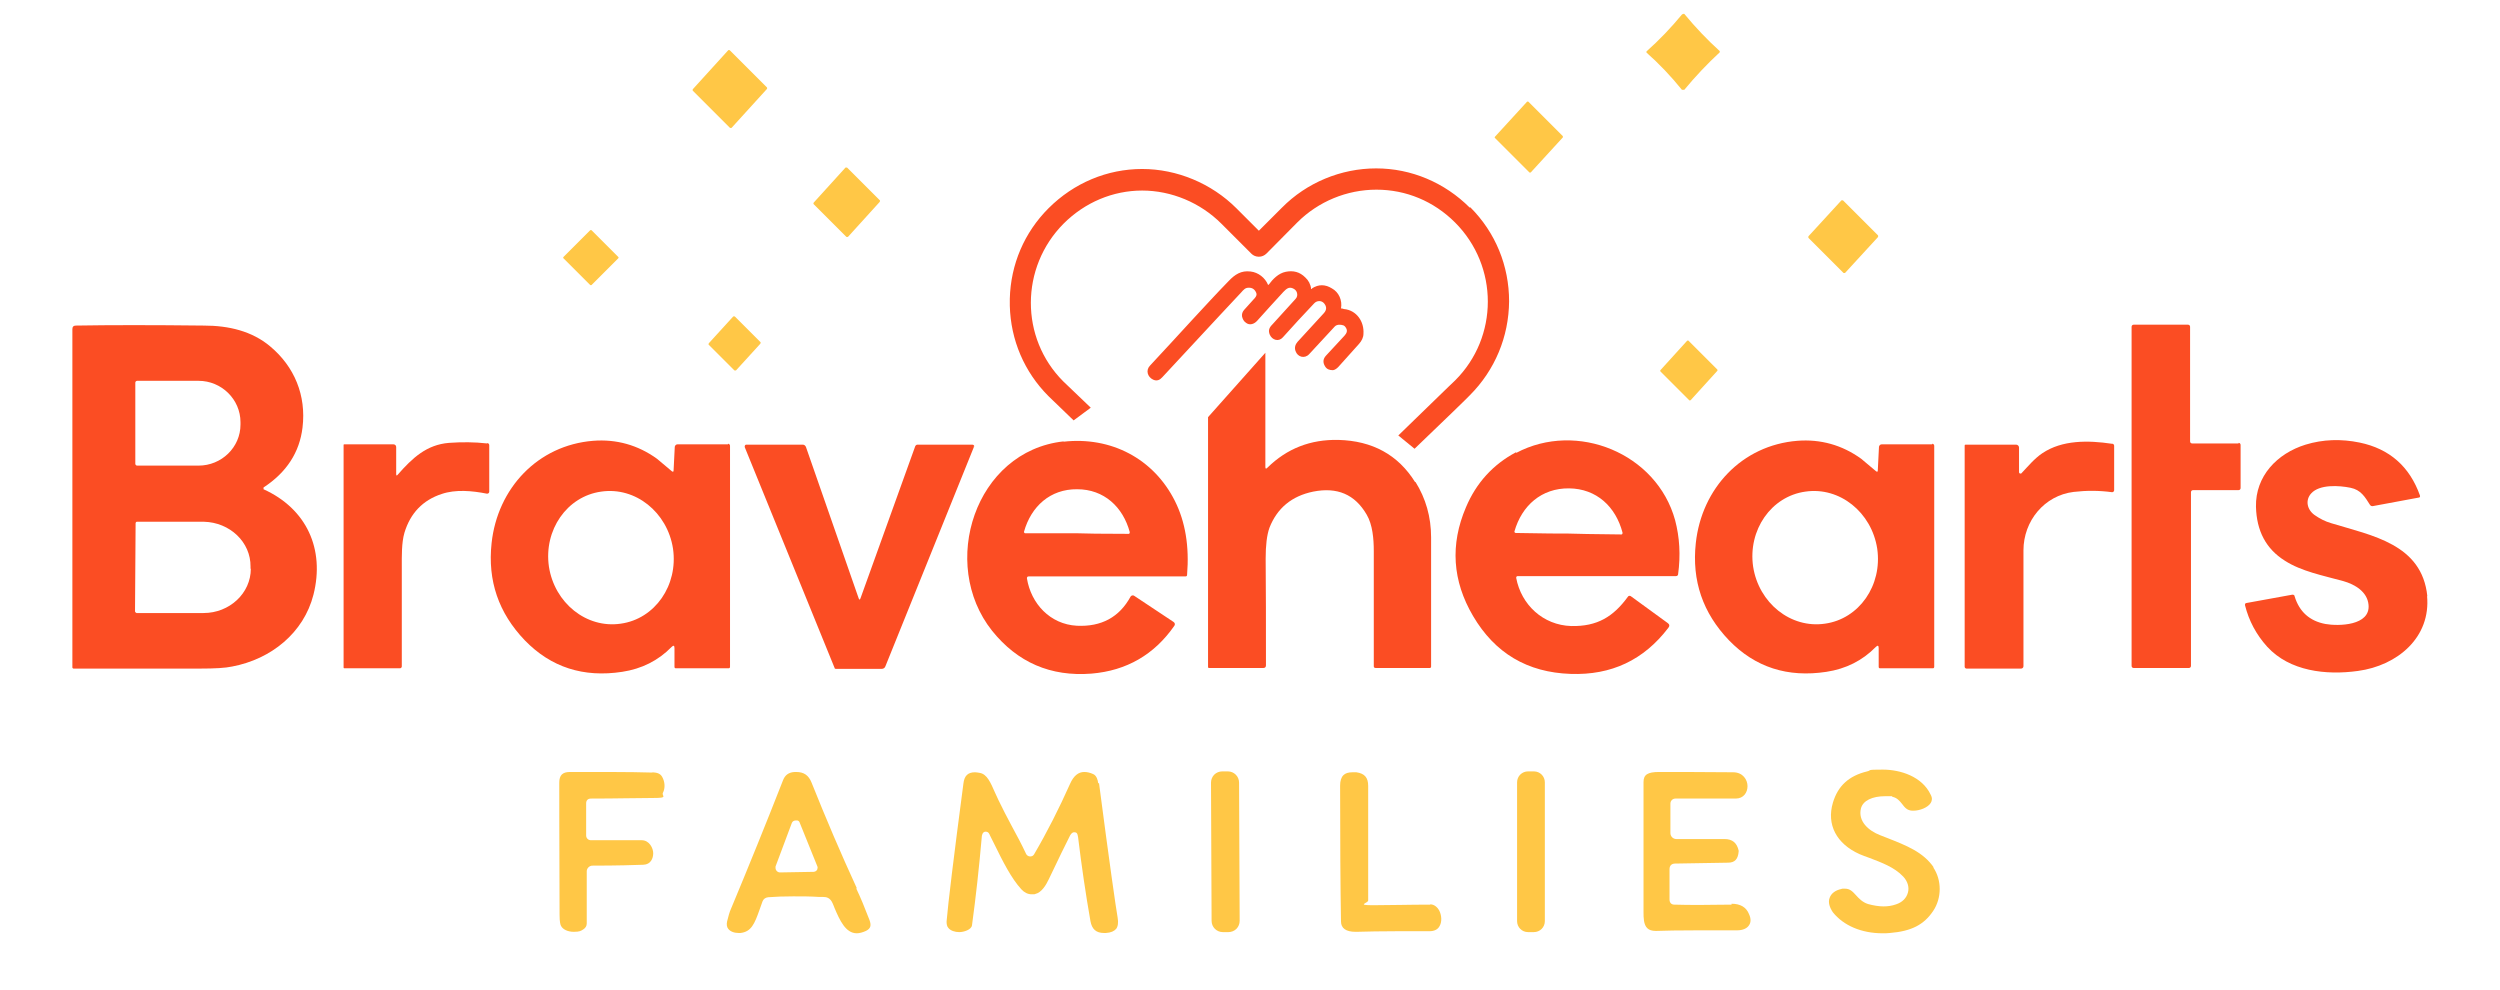 <?xml version="1.0" encoding="UTF-8"?>
<svg id="Layer_1" xmlns="http://www.w3.org/2000/svg" version="1.1" viewBox="0 0 846.2 335.1">
  <!-- Generator: Adobe Illustrator 29.2.1, SVG Export Plug-In . SVG Version: 2.1.0 Build 116)  -->
  <defs>
    <style>
      .st0 {
        fill: #fb4d23;
      }

      .st1 {
        fill: #571c87;
      }

      .st2 {
        fill: #ffc746;
      }
    </style>
  </defs>
  <g>
    <g>
      <path class="st2" d="M569.7,4.7h.4c3.8,4.6,7.8,8.8,12,12.6v.2h0v.2h0c-4.2,3.9-8.2,8.1-12,12.7h-.8c-3.8-4.7-7.8-8.9-12-12.6h0v-.2c0-.1,0,0,0,0v-.2c4.3-3.8,8.3-8,12.1-12.6h.4-.1Z"/>
      <path class="st2" d="M529,46.5l-10.9,11.9h-.4l-11.7-11.7c-.1,0-.1-.3,0-.4l10.9-11.9h.4l11.7,11.7v.4Z"/>
      <path class="st2" d="M635.7,80.2l-11.2,12.2h-.5l-11.9-11.9v-.5l11.2-12.2h.5l11.9,11.9v.4h0Z"/>
      <path class="st2" d="M562.1,125.2l8.9-9.8c.2-.2.5-.2.6,0h0l9.6,9.6c.2.2.2.4,0,.6l-8.9,9.8c-.2.2-.5.2-.6,0h0l-9.6-9.6c-.2-.2-.2-.4,0-.6Z"/>
    </g>
    <g>
      <path class="st2" d="M259.6,30.1l-12,13.2h-.5l-12.6-12.6c-.1-.1-.1-.3,0-.5l12-13.2c.1-.1.3-.1.5,0h0l12.6,12.6c.1.1.1.3,0,.5Z"/>
      <path class="st2" d="M297.8,68.3l-10.8,11.9h-.5l-11.1-11.1c-.1,0-.1-.3,0-.5l10.8-11.9h.5l11.1,11.1c.1,0,.1.3,0,.4h0Z"/>
      <path class="st2" d="M209.3,87c.1,0,.1.3,0,.4h0l-9.1,9.1h-.4l-9.1-9.1c-.1,0-.1-.3,0-.4h0l9.1-9.1h.4l9.1,9.1Z"/>
      <path class="st2" d="M257.4,116.3l-8.3,9.1h-.5l-8.7-8.7c-.1,0-.1-.3,0-.5l8.3-9.1h.5l8.7,8.7c.1,0,.1.3,0,.4h0Z"/>
    </g>
    <g>
      <path class="st2" d="M654.6,293.7c-3.6-5.3-9.3-7.5-15.9-10.1-.8-.3-1.5-.6-2.3-.9-3.9-1.5-7.6-4.7-6.5-9.1.7-2.6,3.8-4.1,8.2-4.1s1.7,0,2.4.2c1.6.3,2.5,1.4,3.3,2.4.9,1.2,1.7,2.2,3.4,2.3h.5c2,0,4.8-1,5.8-2.6.5-.8.6-1.7,0-2.8-2.9-6.2-10.3-8.5-16.2-8.5s-3.6.2-5.3.6c-6.2,1.5-9.9,4.9-11.6,10.6-2.2,7.4,1.2,13.9,9,17.4,1,.4,2.2.9,3.4,1.3,3.9,1.5,8.4,3.1,11.4,6.3,1.5,1.6,2.1,3.6,1.6,5.4-.5,1.9-1.9,3.3-4,4-1.4.5-2.8.7-4.3.7s-3.4-.3-5.2-.8c-1.9-.6-3.1-1.9-4.1-3-1.1-1.2-2-2.2-3.7-2.2s-.8,0-1.2.1c-2,.4-3.5,1.5-4,3-.6,1.5,0,3.3,1.1,4.9,3.6,4.5,9.7,7.1,16.8,7.1h0c.8,0,1.7,0,2.5-.1,7.3-.6,11.5-2.8,14.6-7.4,3-4.4,3-10.6,0-14.9l.3.2Z"/>
      <path class="st2" d="M415.6,261.1h-1.9c-1,0-2,.4-2.7,1.1s-1.1,1.7-1.1,2.7l.2,46.8c0,2.1,1.7,3.8,3.8,3.8h1.9c1,0,2-.4,2.7-1.1s1.1-1.7,1.1-2.7l-.2-46.8c0-2.1-1.7-3.8-3.8-3.8Z"/>
      <path class="st2" d="M517.2,261.1h2c2.1,0,3.7,1.7,3.7,3.7v47c0,2.1-1.7,3.7-3.7,3.7h-2c-2.1,0-3.7-1.7-3.7-3.7v-47c0-2.1,1.7-3.7,3.7-3.7Z"/>
      <path class="st2" d="M220.9,261.5c-3.7-.1-8.6-.2-14.6-.2h-13.4c-2.5,0-3.6,1.1-3.6,3.6s0,18.5.1,44.7c0,2.5.3,3.5.5,3.8.6,1.2,2.3,2,4.3,2s2.4-.3,3.2-.8,1.2-1.2,1.2-2v-17.7c0-1,.9-1.9,1.9-1.9,8.6,0,14.4-.2,17.3-.3,2.5-.1,3.3-2.2,3.3-3.9s-1.3-4.4-3.9-4.4h-17.2c-.9,0-1.6-.7-1.6-1.6v-10.9c0-1,.6-1.6,1.6-1.6,8.6,0,15.7-.2,21.1-.2s2.7-.6,3.3-1.8c.8-1.5.7-3.7-.3-5.4-.6-1-1.5-1.4-3.3-1.5h0Z"/>
      <path class="st2" d="M290,300.6c-5.4-11.7-10.5-23.7-15.3-35.7-1-2.5-2.6-3.6-5.2-3.6s-.3,0-.5,0c-2,.1-3.3,1-4,2.9-5.6,14.3-11.6,29.1-17.9,44.2-.2.4-.4,1.3-1,3.5-.2,1-.1,1.9.4,2.5.7.9,2,1.4,3.5,1.4s.4,0,.6,0c3.7-.4,4.8-3.1,6.5-7.9.3-.9.7-1.9,1-2.8.3-.8,1-1.3,1.9-1.4,2.5-.2,5.3-.3,8.5-.3s5.6,0,8.8.2h1.3c1.2,0,2.4.3,3.2,2.1.2.5.5,1.1.7,1.7,1.7,4,3.7,8.5,7.5,8.5h0c.9,0,2-.3,3.1-.8,1.6-.8,1.9-1.8,1.2-3.7-1.6-4.2-3.1-7.8-4.4-10.5v-.3h0ZM276.7,294.2c-.2.4-.4.6-.8.8-.2,0-.4.1-.5.1l-11.4.2c-.8,0-1.5-.7-1.5-1.5v-.5l5.5-14.7c.2-.6.8-.9,1.4-.9s.4,0,.5,0c.4.1.7.4.8.8l5.9,14.6c.2.4.2.8,0,1.1h.1Z"/>
      <path class="st2" d="M371.7,265c-.1-.9-.5-2.5-1.7-3-1.1-.5-2.1-.7-3-.7-2,0-3.6,1.3-4.8,4-3.7,8.3-7.8,16.4-12.2,23.9-.2.3-.4.5-.7.6-.2,0-.4.1-.6.1-.6,0-1.2-.4-1.4-.9-1.5-3.2-3.2-6.4-4.9-9.5-1.5-2.8-3-5.7-4.4-8.6-.4-.9-.8-1.8-1.2-2.6-1.5-3.4-2.7-6.3-5.2-6.7-.6-.1-1.1-.2-1.6-.2-2.4,0-3.6,1.2-3.9,3.8-3.3,25-5.2,40.7-5.7,46.7,0,.9.1,1.7.7,2.3.7.8,2.1,1.3,3.6,1.3s4.1-.8,4.3-2.3c1.3-9.5,2.4-19.5,3.3-29.8,0-.5.2-1.9,1.3-1.9s1.3.9,1.5,1.3l1.5,3c2.8,5.7,5.7,11.5,9.1,15.2,1,1.1,2.2,1.7,3.5,1.7s.8,0,1.2-.1c2.2-.5,3.7-3.1,4.6-5,3.4-7.1,5.7-11.9,7.2-14.8.2-.3.6-1.1,1.4-1.1s1.1.3,1.3,1.6c1.2,9.9,2.6,19.4,4.2,28.5.5,2.7,1.9,4,4.6,4s.4,0,.6,0c1.7-.1,2.8-.6,3.5-1.4.6-.8.8-2.1.5-3.8-.6-3.4-2.8-18.7-6.3-45.5h-.3Z"/>
      <path class="st2" d="M484.1,306.2c-7.1,0-13.6.2-19.4.2s-1.6-.7-1.6-1.6v-38.8c0-2.8-1.2-4.2-4-4.6h-1.3c-1.4,0-2.4.3-3.1,1s-1.1,1.9-1.1,3.5c0,18.7.1,34.2.3,46,0,2.3,1.7,3.5,4.9,3.5s.3,0,.5,0c3.6-.1,8.1-.2,13.3-.2h11.2c1.7,0,2.9-.6,3.5-1.8.8-1.4.7-3.6-.2-5.3-.4-.7-1.4-2-3-2h0Z"/>
      <path class="st2" d="M586.2,306.2h-.2c-3.8,0-7.2.1-10.2.1s-6.7,0-9.1-.1c-1,0-1.6-.7-1.6-1.7v-10.3c0-1.2.7-1.9,1.9-1.9l17.9-.3c2.3,0,3.4-1.2,3.6-3.8v-.3c-.6-2.6-2.1-3.9-4.8-3.9h-16.3c-1.1,0-2-.9-2-2v-10c0-.9.7-1.7,1.7-1.7h20.4c2.7,0,4-2.1,4-4.2s-1.5-4.7-4.9-4.7c-5.7,0-11.2-.1-16.4-.1h-8.6c-3.9,0-5.3.9-5.3,3.4v44.1c0,1.7,0,4.2,1.3,5.4.6.6,1.6.9,2.8.9s.2,0,.3,0c2.6-.1,7.4-.2,14.3-.2h13c1.8,0,3.3-.6,4-1.7.7-1,.7-2.3,0-3.8-.9-2.3-2.9-3.5-5.9-3.5v.3h0Z"/>
    </g>
  </g>
  <path class="st1" d="M341.7,102.4v1.2-2.4,1.2Z"/>
  <g>
    <g>
      <path class="st0" d="M89.2,165.6h0v-.6c7.8-5.1,12.2-11.9,13.2-20.3,1.3-10.8-2.7-20.6-11-27.5-6.1-5.1-13.9-7-22.4-7-17.3-.2-31.7-.2-43.3,0-.8,0-1.2.4-1.2,1.2v114.5c0,.2.2.4.4.4h42.9c4.9,0,8.5-.2,10.8-.7,13.2-2.5,24.2-11.4,27.5-24.3,3.9-15.4-2.3-29.1-16.9-35.7h0ZM45.8,129.5c0-.3.3-.6.6-.6h20.8c7.8,0,14.2,6.3,14.2,14v.8c0,7.7-6.4,13.9-14.2,13.9h-20.8c-.3,0-.6-.3-.6-.6v-27.4h0ZM84.9,192.5c0,8.3-7.2,15-16,15h-22.7c-.2-.1-.5-.3-.5-.6l.2-29.8c0-.2.2-.5.4-.5h22.7c8.8.2,15.9,6.9,15.8,15.2v.7h0Z"/>
      <path class="st0" d="M479,163.2c-5.8-9.3-14.5-14-26-14.3-9.4-.2-17.4,2.9-24,9.4-.5.5-.7.4-.7-.3v-38.6l-19.4,21.8v84.4c0,.4,0,.5.5.5h18.2c.6,0,.9-.3.9-.9,0-14.2,0-26.2-.1-36.1,0-4.5.4-8,1.3-10.5,2.6-6.6,7.5-10.7,14.8-12.2,8.1-1.6,14.1.9,18.1,7.8,2,3.4,2.4,8.2,2.4,12.3v39c0,.4.2.6.7.6h18.3c.2,0,.4-.2.4-.5v-43.7c0-6.9-1.8-13.2-5.3-18.8h0Z"/>
      <path class="st0" d="M757.7,150.1h-15.7c-.4,0-.7-.3-.7-.7v-38.8c0-.4-.3-.7-.7-.7h-18.4c-.4,0-.7.3-.7.7v114.8c0,.4.3.7.7.7h18.7c.4,0,.7-.3.7-.7v-58.8c0-.4.3-.7.7-.7h15.4c.4,0,.7-.3.7-.7v-14.6c0-.4-.3-.7-.7-.7v.2Z"/>
      <path class="st0" d="M513.1,153.1c-7.7,4.1-13.4,10.3-16.9,18.6-5.4,12.6-4.6,24.9,2.4,36.8,7.4,12.6,18.4,19.1,33,19.6,13.8.5,24.8-4.7,33.1-15.6.5-.6.4-1.2-.2-1.6l-12.5-9.1c-.3-.2-.8-.2-1,.2-4.9,6.7-10.3,10.1-19.2,9.9-9.5-.3-16.9-7.2-18.6-16.3h0c0-.4.2-.6.5-.6h53.6c.4,0,.7-.3.7-.6.9-6.5.5-12.6-1-18.3-6.2-22.7-33.3-33.7-53.8-22.8v-.2h0ZM548.7,180.9h0c-9.4-.1-15.4-.2-17.8-.3-2.5,0-8.4,0-17.8-.2-.3,0-.5-.2-.5-.5h0c2.5-8.8,9.2-14.7,18.5-14.6s15.8,6.2,18.1,15c0,.2,0,.5-.3.6h-.2Z"/>
      <path class="st0" d="M360,149.4c-30,3.3-42.2,41.5-24.2,64.1,8.6,10.7,19.8,15.6,33.7,14.5,11.8-1,21.2-6.4,28-16.2h0c.3-.4.2-1-.3-1.3l-13.4-8.9h0c-.4-.2-.9,0-1.1.3-3.8,7-9.9,10.3-18.2,9.9-9.1-.5-15.5-7.5-16.9-16,0-.4.1-.7.6-.7h53.1c.3,0,.5-.2.5-.5.8-9.7-.6-18-4.1-25-7.2-14.4-21.7-21.9-37.7-20.1h0ZM382.1,180.7h-.1c-9.2,0-15-.1-17.5-.2h-17.5c-.2,0-.4-.2-.4-.5h0c2.4-8.6,8.9-14.5,18-14.4,9.1,0,15.5,6,17.8,14.5,0,.2,0,.5-.3.6h0Z"/>
      <path class="st0" d="M821.6,201.8c-1.8-17.7-18.8-20.5-32.5-24.7-2.1-.6-4-1.6-5.7-2.8-2.5-1.8-3.2-5-1.1-7.3,2.8-3.1,9.4-2.7,13.3-1.9,3.5.7,4.9,3.1,6.6,5.8.2.3.6.5,1,.4l15.6-2.9h0c.3,0,.4-.4.3-.7-3.5-9.8-10.3-15.8-20.4-17.9-6.3-1.3-12.4-1.1-18.3.7-9.7,3-17,10.7-16.8,21,.2,8.2,3.4,14.3,9.8,18.3,5.6,3.6,12.9,5,19.8,6.9,3.9,1.1,8.1,3.6,8.5,8,.7,7.1-10.2,7.3-14.6,6.5-5.3-1-8.8-4.1-10.4-9.3,0-.5-.5-.7-.9-.6l-15.4,2.8h0c-.4,0-.6.4-.5.8,1.3,5.2,3.8,9.9,7.5,14,7.6,8.3,19.9,9.7,30.7,8.2,13.4-1.8,24.8-11.4,23.4-25.5v.2h.1Z"/>
      <path class="st0" d="M246.5,150.4h-17.2c-.5,0-.8.4-.9.8l-.4,8c0,.5-.2.6-.6.3-2.6-2.2-4.3-3.6-5-4.2-6.5-4.7-13.8-6.7-21.6-6.1-18.8,1.5-32.4,16.1-34.4,34.6-1.4,12.8,2.4,23.7,11.2,32.9,8.9,9.2,19.9,12.7,33,10.7,6.6-1,12.2-3.8,16.7-8.4.7-.7,1-.5,1,.4v6.3c0,.4.2.5.5.5h17.9c.2,0,.4-.2.4-.5v-74.8h0c0-.4-.3-.7-.7-.7v.2h.1ZM210.1,211.1h0c-11.6,1.7-22.4-7-24.3-19.3-1.8-12.4,6.1-23.8,17.7-25.4,11.6-1.7,22.4,7,24.3,19.3,1.8,12.4-6.1,23.8-17.7,25.4Z"/>
      <path class="st0" d="M654.1,150.4h-17.2c-.5,0-.8.4-.9.8l-.4,8c0,.5-.2.6-.6.3-2.6-2.2-4.3-3.6-5-4.2-6.5-4.7-13.8-6.7-21.6-6.1-18.8,1.5-32.4,16.1-34.4,34.6-1.4,12.8,2.4,23.7,11.2,32.9,8.9,9.2,19.9,12.7,33,10.7,6.6-1,12.2-3.8,16.7-8.4.7-.7,1-.5,1,.4v6.3c0,.4.2.5.5.5h17.9c.2,0,.4-.2.4-.5v-74.8h0c0-.4-.3-.7-.7-.7v.2h0ZM617.7,211.1h0c-11.6,1.7-22.4-7-24.3-19.3-1.8-12.4,6.1-23.8,17.7-25.4,11.6-1.7,22.4,7,24.3,19.3,1.8,12.4-6.1,23.8-17.7,25.4Z"/>
      <path class="st0" d="M714.8,150.2c-8-1.2-16.8-1.3-23.5,3.2-2.7,1.8-4.9,4.5-7,6.7,0,.1-.2.2-.4.2-.3,0-.5-.2-.5-.5v-8.3h0c0-.6-.5-1-1-1h-17.1c-.2,0-.3.1-.3.3v74.9c0,.3.3.6.6.6h18.5c.4,0,.8-.3.8-.8v-39.2c0-10,7.1-18.6,17-19.8,4.3-.5,8.6-.5,13,.1h0c.4,0,.7-.3.7-.7v-15c0-.4-.3-.7-.6-.7h-.2Z"/>
      <path class="st0" d="M164.9,150.1c-4.3-.5-8.6-.5-12.9-.2-7.6.6-12.4,5.1-17.4,10.8-.3.4-.5.3-.5-.2v-9.2c0-.5-.4-.9-.9-.9h-16.7s-.2,0-.2.2v75.2c0,.3,0,.4.4.4h18.7c.3,0,.6-.3.6-.6v-33.7c0-3.6-.1-8.2.9-11.6,2-6.6,6.2-11,12.6-13.1,4.7-1.6,10.3-1.1,15.3-.1h.1c.4,0,.7-.3.7-.7v-15.7c0-.4-.3-.7-.6-.7h-.1Z"/>
      <path class="st0" d="M329.8,151.2c0-.4-.3-.7-.7-.7h-18.5c-.4,0-.6.2-.8.5l-18.5,51.4c-.2.7-.5.7-.7,0l-17.8-51.1c-.2-.5-.6-.8-1.1-.8h-19.2c-.4.1-.5.6-.4.9l30.4,74.7c0,.2.2.3.4.3h15.5c.6,0,1.1-.3,1.3-.9l29.9-74.1v-.3h.2Z"/>
    </g>
    <g>
      <path class="st0" d="M444.1,97.6h0c2.2-1.4,4.4-1.4,6.7,0,2.4,1.3,3.6,4.1,3.1,6.8h0c.2,0,.5,0,1,.2,4.3.4,6.9,4.3,6.6,8.4,0,1.2-.6,2.4-1.5,3.4-1.3,1.4-3.6,4-7,7.8-.5.5-1.1,1-1.8,1.1-1.2,0-2.1-.3-2.7-1.3-.8-1.3-.7-2.5.3-3.6,1.1-1.2,3.2-3.5,6.3-6.8.7-.8,1.1-1.6.5-2.6-.3-.5-.6-.8-1-.9-.9-.3-2.1-.3-2.8.4-3.1,3.3-6,6.5-8.7,9.4-1.5,1.6-3.9,1-4.6-1.1-.4-1.1-.1-2.2.7-3.1,4.4-4.8,7.3-8,8.9-9.7,1-1.1,1-2.2.1-3.3-.9-1.1-2.5-1-3.4,0-3.7,3.9-7.2,7.7-10.6,11.5-1.4,1.6-3.6.9-4.4-.9-.6-1.4-.2-2.4.8-3.4,2.2-2.4,4.8-5.3,7.9-8.7.6-.6.7-1.4.5-2.1s-.7-1.2-1.4-1.5c-1.4-.6-2.2.2-3.2,1.2-2.9,3.1-5.8,6.4-8.9,9.8-1,1.1-2.5,1.6-3.7.7-.8-.5-1.2-1.3-1.4-2.2-.1-.8.1-1.5.7-2.2,1.3-1.4,2.5-2.8,3.7-4.1.4-.5.7-1.1.4-1.7-.5-1.2-1.4-1.8-2.7-1.7-1,0-1.6.7-2.4,1.6-.8.8-9.7,10.4-26.7,28.7-.8.9-1.8,1.4-3.1.8-1.9-.9-2.6-3.2-1-4.8,4.6-5,9.5-10.2,14.3-15.5,4.1-4.4,8.1-8.8,12.3-13.1,2.1-2.2,4.2-3.6,7.4-3.2,2.6.3,4.9,2.1,5.9,4.5h.2c1.4-1.9,3.3-3.9,5.8-4.4s4.7,0,6.6,1.9c1.1,1,1.8,2.3,2,3.9h.3v-.2Z"/>
      <path class="st0" d="M497.5,70.3c-8.5-8.5-19.8-13.3-31.7-13.3s-23.5,4.8-31.9,13.3l-7.8,7.8-7.6-7.6c-8.4-8.4-20.1-13.3-31.9-13.3s-23.1,4.7-31.7,13.3c-8.2,8.2-12.8,19-13.1,30.6v2.4c.3,11.6,4.9,22.4,13.1,30.6.2.2,3.7,3.6,8.5,8.2l5.8-4.3c-5.2-5-9.2-8.8-9.3-8.9-14.7-14.7-14.6-38.6.1-53.4,7.2-7.2,16.7-11.2,26.6-11.2s19.7,4.1,26.8,11.2l10.2,10.2c.6.6,1.5,1,2.5,1s1.9-.4,2.6-1.1l10.4-10.5c7.1-7.1,16.8-11.1,26.8-11.1s19.4,3.9,26.6,11.1c14.8,14.8,14.8,38.8,0,53.5l-2.2,2.1c-6.7,6.5-12.4,12-17,16.5l5.5,4.5c9.1-8.7,18.6-17.9,18.7-18.1,8.5-8.5,13.2-19.8,13.3-31.8,0-12-4.6-23.3-13.1-31.8h-.2,0Z"/>
    </g>
  </g>
</svg>